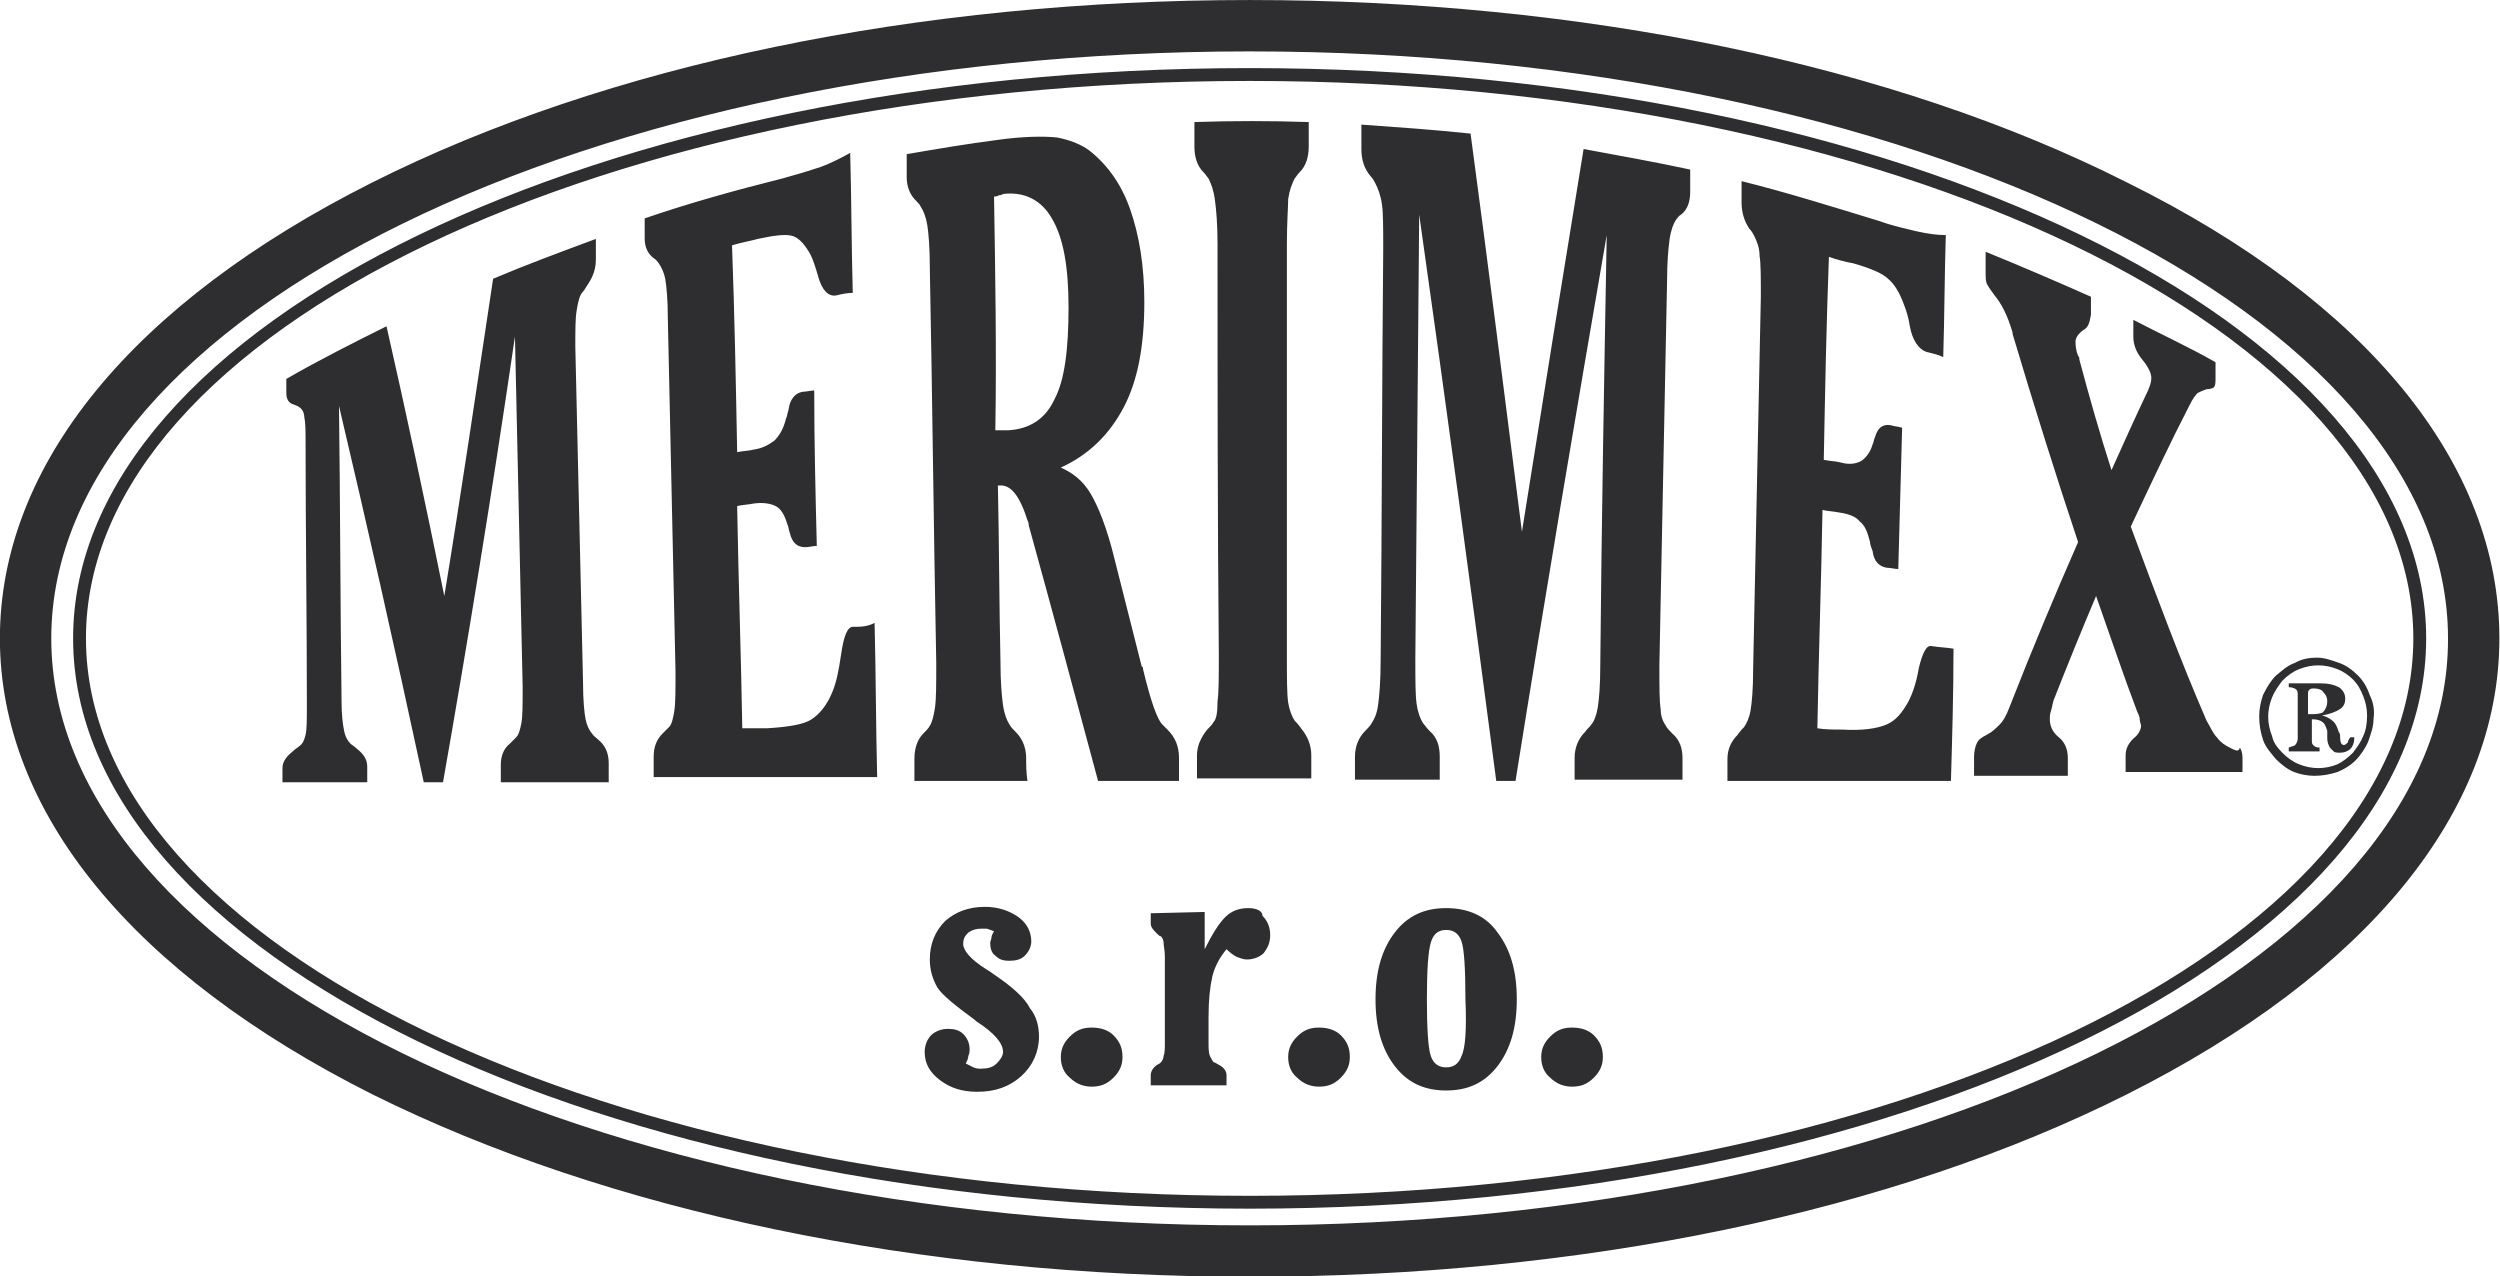 <?xml version="1.0" encoding="utf-8"?>
<!-- Generator: Adobe Illustrator 19.0.0, SVG Export Plug-In . SVG Version: 6.00 Build 0)  -->
<svg version="1.1"
	 id="svg2" xmlns:dc="http://purl.org/dc/elements/1.1/" xmlns:cc="http://creativecommons.org/ns#" xmlns:rdf="http://www.w3.org/1999/02/22-rdf-syntax-ns#" xmlns:svg="http://www.w3.org/2000/svg" xmlns:sodipodi="http://sodipodi.sourceforge.net/DTD/sodipodi-0.dtd" xmlns:inkscape="http://www.inkscape.org/namespaces/inkscape" sodipodi:docname="logo-merimex.svg" inkscape:version="0.91 r13725"
	 xmlns="http://www.w3.org/2000/svg" xmlns:xlink="http://www.w3.org/1999/xlink" x="0px" y="0px" width="243.3px" height="124.2px"
	 viewBox="-175 358.7 243.3 124.2" style="enable-background:new -175 358.7 243.3 124.2;" xml:space="preserve">
<style type="text/css">
	.st0{clip-path:url(#SVGID_2_);}
	.st1{fill:#2E2E30;}
</style>
<sodipodi:namedview  fit-margin-left="0" fit-margin-top="0" inkscape:cy="-124.57498" inkscape:cx="198.5243" inkscape:zoom="0.89702926" showgrid="false" guidetolerance="10" gridtolerance="10" objecttolerance="10" borderopacity="1" pagecolor="#ffffff" bordercolor="#666666" id="namedview4" fit-margin-bottom="0" fit-margin-right="0" inkscape:current-layer="g20" inkscape:window-maximized="0" inkscape:window-y="0" inkscape:window-x="0" inkscape:window-height="1127" inkscape:window-width="1693" inkscape:pageshadow="2" inkscape:pageopacity="0">
	</sodipodi:namedview>
<g id="g10" transform="matrix(1.25,0,0,-1.25,-243.58,872.986)" inkscape:label="logotypy" inkscape:groupmode="layer">
	<g id="g20">
		<g>
			<defs>
				<rect id="SVGID_1_" x="-214.4" y="-392.2" width="744.1" height="1052.4"/>
			</defs>
			<clipPath id="SVGID_2_">
				<use xlink:href="#SVGID_1_"  style="overflow:visible;"/>
			</clipPath>
			<g id="g22" class="st0">
				<g id="g28" transform="translate(279.216,410.385)">
				</g>
				<g id="g32" transform="translate(287.846,421.489)">
				</g>
				<g id="g36" transform="translate(311.088,410.385)">
				</g>
				<g id="g40" transform="translate(320.955,427.849)">
				</g>
				<g id="g44" transform="translate(342.281,410.385)">
				</g>
				<g id="g48" transform="translate(350.912,428.757)">
				</g>
				<g id="g52" transform="translate(216.635,542.197)">
				</g>
				<g id="g56" transform="translate(200.322,510.422)">
				</g>
				<g id="g60" transform="translate(232.019,511.286)">
				</g>
				<g id="g64" transform="translate(243.821,518.775)">
				</g>
				<g id="g68" transform="translate(265.233,518.025)">
				</g>
				<g id="g72" transform="translate(286.028,528.88)">
				</g>
				<g id="g76" transform="translate(334.904,518.34)">
				</g>
				<g id="g80" transform="translate(349.204,518.34)">
				</g>
				<g id="g84" transform="translate(379.019,518.34)">
				</g>
				<g id="g88" transform="translate(320.843,532.178)">
				</g>
				<g id="g92" transform="translate(369.286,523.181)">
				</g>
				<g id="g96" transform="translate(302.677,515.627)">
				</g>
				<g id="g100" transform="translate(344.256,646.427)">
					<path id="path102" inkscape:connector-curvature="0" class="st1" d="M-140-287c-0.2-1.2-0.5-2-0.8-2.6c-0.5-0.9-1-1.5-1.7-1.8
						c-0.7-0.3-1.8-0.5-3.5-0.4c-0.6,0-1.3,0-1.9,0.1c0.1,5.7,0.3,11.3,0.4,17c0.4-0.1,0.8-0.1,1.3-0.2c0.7-0.1,1.3-0.3,1.6-0.7
						c0.4-0.3,0.6-0.8,0.8-1.6c0-0.2,0.1-0.4,0.2-0.7c0.1-0.8,0.5-1.2,1.1-1.3c0.3,0,0.6-0.1,0.9-0.1c0.1,3.7,0.2,7.4,0.3,11
						c-0.3,0.1-0.6,0.1-0.9,0.2c-0.6,0.1-1-0.2-1.2-0.9c-0.1-0.2-0.1-0.4-0.2-0.6c-0.2-0.7-0.6-1.1-0.9-1.3
						c-0.4-0.2-0.9-0.3-1.6-0.1c-0.4,0.1-0.8,0.1-1.3,0.2c0.1,5.3,0.2,10.5,0.4,15.8c0.6-0.2,1.3-0.4,1.9-0.5
						c1.4-0.4,2.3-0.8,2.7-1.2c0.5-0.4,0.9-1.1,1.2-1.9c0.2-0.5,0.4-1.1,0.5-1.8c0.2-1.1,0.7-1.8,1.3-2c0.4-0.1,0.9-0.2,1.3-0.4
						c0.1,3.2,0.1,6.3,0.2,9.5c-0.7,0-1.4,0.1-2.3,0.3c-0.8,0.2-1.8,0.4-2.9,0.8c-3.6,1.1-7.1,2.2-10.7,3.1c0-0.6,0-1.1,0-1.7
						c0-0.7,0.2-1.4,0.6-2c0.2-0.2,0.3-0.4,0.4-0.6c0.2-0.4,0.4-0.9,0.4-1.5c0.1-0.6,0.1-1.7,0.1-3.2c-0.2-9.7-0.4-19.3-0.6-29
						c0-1.6-0.1-2.6-0.2-3.2c-0.1-0.6-0.3-1-0.5-1.3c-0.1-0.1-0.3-0.3-0.5-0.6c-0.5-0.5-0.8-1.1-0.8-1.9c0-0.6,0-1.1,0-1.7h17.4
						c0.1,3.4,0.2,6.9,0.2,10.3c-0.6,0.1-1.1,0.1-1.7,0.2C-139.4-285.2-139.7-285.8-140-287 M-175.6-317.2c-0.2-0.6-0.6-0.9-1.2-0.9
						c-0.6,0-1,0.3-1.2,0.9c-0.2,0.6-0.3,2.1-0.3,4.4c0,2.3,0.1,3.7,0.3,4.4c0.2,0.7,0.6,1,1.2,1c0.6,0,1-0.3,1.2-0.9
						c0.2-0.6,0.3-2.1,0.3-4.5C-175.2-315.1-175.3-316.6-175.6-317.2 M-176.8-305.7c-1.7,0-3-0.6-4-1.9c-1-1.3-1.5-3-1.5-5.2
						c0-2.2,0.5-3.9,1.5-5.2c1-1.3,2.3-1.9,4-1.9c1.7,0,3,0.6,4,1.9c1,1.3,1.5,3,1.5,5.2c0,2.2-0.5,3.9-1.5,5.2
						C-173.7-306.3-175.1-305.7-176.8-305.7 M-167-315c-0.7,0-1.2-0.2-1.7-0.7c-0.5-0.5-0.7-1-0.7-1.6c0-0.6,0.2-1.2,0.7-1.6
						c0.5-0.5,1.1-0.7,1.7-0.7c0.7,0,1.2,0.2,1.7,0.7c0.5,0.5,0.7,1,0.7,1.6c0,0.7-0.2,1.2-0.7,1.7C-165.7-315.2-166.3-315-167-315
						 M-115.8-293.2c-0.4,0.2-0.7,0.4-1,0.8c-0.3,0.3-0.5,0.8-0.8,1.3c-2,4.6-3.9,9.7-5.9,15.1c1.6,3.4,3.1,6.6,4.6,9.5
						c0.2,0.4,0.4,0.7,0.6,0.9c0.2,0.1,0.4,0.2,0.7,0.3c0.3,0,0.6,0.1,0.6,0.2c0.1,0.1,0.1,0.4,0.1,0.7c0,0.4,0,0.8,0,1.2
						c-2.1,1.2-4.3,2.2-6.4,3.3c0-0.4,0-0.9,0-1.3c0-0.6,0.2-1.2,0.7-1.8c0.5-0.6,0.7-1.1,0.7-1.4c0-0.1,0-0.3-0.1-0.6
						c-0.1-0.3-0.2-0.5-0.3-0.7c-0.9-1.9-1.8-3.9-2.7-5.9c-0.9,2.8-1.7,5.6-2.5,8.6c0,0.1,0,0.2-0.1,0.3c-0.2,0.5-0.2,0.9-0.2,1.1
						c0,0.3,0.2,0.6,0.6,0.9c0.4,0.2,0.5,0.6,0.6,1.2c0,0.5,0,0.9,0,1.4c-2.7,1.2-5.5,2.4-8.2,3.5c0-0.5,0-1,0-1.5
						c0-0.5,0-0.8,0.1-1c0.1-0.2,0.3-0.5,0.6-0.9c0.5-0.6,1-1.5,1.4-2.9c0,0,0,0,0-0.1c1.7-5.7,3.4-11.1,5.1-16.2
						c-1.8-4.1-3.6-8.4-5.4-13c-0.2-0.5-0.4-0.9-0.7-1.2c-0.3-0.3-0.6-0.6-1-0.8c-0.4-0.2-0.7-0.4-0.8-0.7c-0.1-0.2-0.2-0.6-0.2-1
						c0-0.5,0-1,0-1.5h7.3c0,0.5,0,0.9,0,1.4c0,0.6-0.2,1.2-0.7,1.6c-0.5,0.4-0.7,0.9-0.7,1.4c0,0.2,0,0.4,0.1,0.7
						c0.1,0.3,0.1,0.5,0.2,0.8c1.1,2.8,2.2,5.5,3.3,8.1c1.1-3.1,2.1-6.1,3.2-9c0.1-0.2,0.2-0.4,0.2-0.6c0-0.2,0.1-0.4,0.1-0.5
						c0-0.3-0.2-0.7-0.6-1c-0.4-0.4-0.6-0.8-0.6-1.3c0-0.4,0-0.9,0-1.3h9.1v1.1c0,0.4-0.1,0.6-0.2,0.8
						C-115.1-293.6-115.4-293.4-115.8-293.2 M-170.9-276.4c-1.3,10.2-2.6,20.6-4,31c-2.8,0.3-5.7,0.5-8.5,0.7c0-0.6,0-1.2,0-1.9
						c0-0.8,0.2-1.5,0.7-2.1c0.2-0.2,0.3-0.4,0.4-0.6c0.2-0.4,0.4-0.9,0.5-1.6c0.1-0.7,0.1-1.9,0.1-3.5c-0.1-10.6-0.1-21.3-0.2-31.9
						c0-1.7-0.1-2.9-0.2-3.6c-0.1-0.7-0.3-1.1-0.5-1.4c-0.1-0.2-0.3-0.4-0.5-0.6c-0.5-0.5-0.8-1.2-0.8-2c0-0.6,0-1.2,0-1.8h6.6
						c0,0.6,0,1.2,0,1.8c0,0.8-0.2,1.5-0.8,2c-0.2,0.2-0.4,0.5-0.5,0.6c-0.2,0.3-0.4,0.8-0.5,1.5c-0.1,0.7-0.1,1.9-0.1,3.5
						c0.1,11.5,0.2,23.1,0.3,34.6c2.1-14.8,4.1-29.6,6-44.1h1.5c2.3,14.4,4.7,28.6,7.1,42.5c-0.2-11.1-0.4-22.3-0.5-33.4
						c0-1.7-0.1-2.8-0.2-3.4c-0.1-0.6-0.3-1.1-0.5-1.3c-0.1-0.2-0.3-0.3-0.5-0.6c-0.5-0.5-0.8-1.2-0.8-2c0-0.6,0-1.2,0-1.7h8.4
						c0,0.6,0,1.1,0,1.7c0,0.7-0.2,1.4-0.8,1.9c-0.2,0.2-0.4,0.4-0.5,0.6c-0.2,0.3-0.4,0.7-0.4,1.3c-0.1,0.6-0.1,1.8-0.1,3.4
						c0.2,10,0.4,20,0.6,30c0,1.4,0.1,2.5,0.2,3.2c0.1,0.7,0.3,1.2,0.5,1.5c0.1,0.1,0.2,0.3,0.4,0.4c0.5,0.4,0.7,1,0.7,1.8
						c0,0.6,0,1.2,0,1.7c-2.8,0.6-5.6,1.1-8.3,1.6C-167.7-256.4-169.3-266.3-170.9-276.4 M-192.1-330.4c-51.5,0-93.3,20.5-93.3,45.7
						c0,25.2,41.9,45.7,93.3,45.7c51.5,0,93.3-20.5,93.3-45.7C-98.7-309.9-140.6-330.4-192.1-330.4 M-123.8-249.2
						C-142-240-166.3-235-192.1-235c-25.8,0-50-5-68.3-14.2c-18.7-9.4-29-22-29-35.5s10.3-26.1,29-35.5
						c18.3-9.1,42.5-14.2,68.3-14.2c25.8,0,50,5,68.3,14.2c18.7,9.4,29,22,29,35.5S-105-258.5-123.8-249.2 M-109.3-290.6
						c-0.1,0-0.1,0-0.2,0c-0.1,0-0.1,0-0.2,0v1.6c0,0.1,0,0.2,0.1,0.3c0.1,0.1,0.2,0.1,0.4,0.1c0.3,0,0.6-0.1,0.7-0.3
						c0.2-0.2,0.3-0.4,0.3-0.7c0-0.3-0.1-0.6-0.3-0.8C-108.5-290.5-108.9-290.6-109.3-290.6 M-106.6-292.8c-0.1-0.1-0.2-0.2-0.3-0.2
						c-0.2,0-0.3,0.2-0.3,0.6c0,0.2,0,0.3-0.1,0.4c-0.1,0.3-0.2,0.6-0.4,0.8c-0.2,0.2-0.5,0.4-0.9,0.5c0.6,0.1,1.1,0.3,1.4,0.5
						c0.3,0.2,0.4,0.5,0.4,0.8c0,0.4-0.2,0.7-0.5,0.9c-0.4,0.2-0.8,0.3-1.4,0.3h-2.5v-0.3c0.3,0,0.5-0.1,0.6-0.2
						c0.1-0.1,0.1-0.2,0.1-0.5v-3.3c0-0.2-0.1-0.4-0.2-0.5s-0.3-0.1-0.5-0.2v-0.3h2.4v0.3c-0.3,0-0.4,0.1-0.5,0.2
						c-0.1,0.1-0.1,0.2-0.1,0.4v1.6h0.1c0.3,0,0.6-0.1,0.7-0.2c0.2-0.1,0.3-0.4,0.4-0.7c0-0.1,0-0.3,0-0.6c0-0.3,0.1-0.5,0.2-0.7
						c0.1-0.1,0.2-0.2,0.3-0.3c0.1-0.1,0.3-0.1,0.5-0.1c0.3,0,0.6,0.1,0.8,0.3c0.2,0.2,0.3,0.5,0.3,0.8v0.1h-0.3
						C-106.5-292.5-106.6-292.7-106.6-292.8 M-192.1-328.1c-49.9,0-90.6,19.5-90.6,43.4s40.6,43.4,90.6,43.4
						c49.9,0,90.6-19.5,90.6-43.4S-142.1-328.1-192.1-328.1 M-192.1-240.3c-50.5,0-91.6-19.9-91.6-44.4c0-24.5,41.1-44.4,91.6-44.4
						c50.5,0,91.6,19.9,91.6,44.4C-100.5-260.2-141.6-240.3-192.1-240.3 M-105.4-292.3c-0.2-0.5-0.5-0.9-0.8-1.3
						c-0.4-0.4-0.8-0.7-1.2-0.9c-0.5-0.2-1-0.3-1.5-0.3c-0.5,0-1,0.1-1.5,0.3c-0.5,0.2-0.9,0.5-1.3,0.9c-0.4,0.4-0.7,0.8-0.8,1.3
						c-0.2,0.5-0.3,1-0.3,1.5c0,0.5,0.1,1,0.3,1.5c0.2,0.5,0.5,0.9,0.8,1.3c0.4,0.4,0.8,0.7,1.3,0.9c0.5,0.2,1,0.3,1.5,0.3
						c0.5,0,1-0.1,1.5-0.3c0.5-0.2,0.9-0.5,1.2-0.8c0.4-0.4,0.6-0.8,0.8-1.3c0.2-0.5,0.3-1,0.3-1.5
						C-105.1-291.3-105.2-291.9-105.4-292.3 M-104.9-289.1c-0.2,0.6-0.5,1.1-0.9,1.5c-0.4,0.4-0.9,0.8-1.5,1
						c-0.6,0.2-1.1,0.4-1.7,0.4c-0.6,0-1.2-0.1-1.7-0.4c-0.6-0.2-1-0.6-1.5-1c-0.4-0.4-0.7-0.9-1-1.5c-0.2-0.6-0.3-1.1-0.3-1.7
						c0-0.6,0.1-1.2,0.3-1.8c0.2-0.6,0.6-1,1-1.5c0.4-0.4,0.9-0.8,1.4-1c0.5-0.2,1.1-0.3,1.6-0.3c0.6,0,1.2,0.1,1.8,0.3
						c0.5,0.2,1,0.5,1.4,0.9c0.4,0.4,0.8,1,1,1.5c0.2,0.6,0.4,1.1,0.4,1.7C-104.5-290.3-104.6-289.7-104.9-289.1 M-186.7-315
						c-0.7,0-1.2-0.2-1.7-0.7c-0.5-0.5-0.7-1-0.7-1.6c0-0.6,0.2-1.2,0.7-1.6c0.5-0.5,1.1-0.7,1.7-0.7c0.7,0,1.2,0.2,1.7,0.7
						c0.5,0.5,0.7,1,0.7,1.6c0,0.7-0.2,1.2-0.7,1.7C-185.4-315.2-186-315-186.7-315 M-223-283.8c-0.4,0-0.7-0.7-0.9-2.1
						c-0.2-1.4-0.4-2.3-0.7-3c-0.4-1-1-1.7-1.6-2.1c-0.6-0.4-1.8-0.6-3.5-0.7l-1.9,0c-0.1,5.8-0.3,11.5-0.4,17.3
						c0.4,0.1,0.8,0.1,1.3,0.2c0.7,0.1,1.3,0,1.7-0.2c0.4-0.2,0.7-0.7,0.9-1.4c0.1-0.2,0.1-0.4,0.2-0.7c0.2-0.8,0.6-1.1,1.2-1.1
						c0.3,0,0.6,0.1,0.9,0.1c-0.1,4-0.2,8.1-0.2,12.1c-0.3,0-0.6-0.1-0.9-0.1c-0.6-0.1-1-0.6-1.1-1.4c-0.1-0.3-0.1-0.5-0.2-0.7
						c-0.2-0.8-0.5-1.3-0.9-1.7c-0.4-0.3-0.9-0.6-1.6-0.7c-0.4-0.1-0.8-0.1-1.3-0.2c-0.1,5.4-0.2,10.7-0.4,16.1
						c0.6,0.2,1.3,0.3,2,0.5c1.4,0.3,2.3,0.4,2.8,0.2c0.5-0.2,0.9-0.7,1.3-1.4c0.2-0.4,0.4-1,0.6-1.7c0.3-1.1,0.8-1.6,1.4-1.5
						c0.4,0.1,0.9,0.2,1.3,0.2c-0.1,3.6-0.1,7.3-0.2,10.9c-0.7-0.4-1.5-0.8-2.3-1.1c-0.9-0.3-1.9-0.6-3-0.9
						c-3.6-0.9-7.2-1.9-10.7-3.1c0-0.5,0-1.1,0-1.6c0-0.7,0.3-1.2,0.7-1.5c0.2-0.1,0.3-0.3,0.4-0.4c0.2-0.3,0.4-0.7,0.5-1.2
						c0.1-0.6,0.2-1.6,0.2-3c0.2-9.2,0.4-18.4,0.6-27.6c0-1.5,0-2.5-0.1-3.1c-0.1-0.6-0.2-1-0.4-1.2c-0.1-0.1-0.3-0.3-0.5-0.5
						c-0.5-0.5-0.7-1.1-0.7-1.8c0-0.5,0-1,0-1.6h17.4c-0.1,4-0.1,8-0.2,12C-221.9-283.8-222.4-283.8-223-283.8 M-242.8-292.6
						c-0.2,0.2-0.4,0.3-0.5,0.5c-0.2,0.2-0.4,0.6-0.5,1.1c-0.1,0.5-0.2,1.5-0.2,2.9c-0.2,8.7-0.4,17.4-0.6,26.1c0,1.3,0,2.2,0.1,2.8
						c0.1,0.6,0.2,1.2,0.5,1.5c0.1,0.1,0.2,0.3,0.4,0.6c0.4,0.6,0.6,1.2,0.6,1.9c0,0.5,0,1,0,1.6c-2.7-1-5.4-2-8-3.1
						c-1.3-8.6-2.5-16.8-3.8-24.7c-1.5,7.4-3,14.4-4.5,21c-2.6-1.3-5.2-2.6-7.8-4.1c0-0.4,0-0.8,0-1.1c0-0.5,0.2-0.8,0.6-0.9
						c0.2-0.1,0.3-0.1,0.4-0.2c0.2-0.1,0.4-0.4,0.4-0.8c0.1-0.4,0.1-1.1,0.1-2.2c0-6.7,0.1-13.5,0.1-20.2c0-1.1,0-1.9-0.1-2.3
						c-0.1-0.4-0.2-0.7-0.5-0.9c-0.1-0.1-0.3-0.2-0.5-0.4c-0.5-0.4-0.8-0.8-0.8-1.3v-1.1h6.6c0,0.4,0,0.8,0,1.2c0,0.6-0.3,1-0.8,1.4
						c-0.2,0.2-0.4,0.3-0.5,0.4c-0.2,0.2-0.4,0.5-0.5,1c-0.1,0.5-0.2,1.2-0.2,2.3c-0.1,7.7-0.1,15.3-0.2,23
						c2.1-8.9,4.3-18.6,6.6-29.3h1.5c1.9,10.8,3.8,22.4,5.6,34.7c0.2-9.1,0.4-18.2,0.6-27.3c0-1.3,0-2.3-0.1-2.8
						c-0.1-0.5-0.2-0.9-0.4-1.1c-0.1-0.1-0.3-0.3-0.5-0.5c-0.5-0.4-0.7-1-0.7-1.6c0-0.5,0-0.9,0-1.4h8.4c0,0.5,0,1,0,1.5
						C-242-293.6-242.3-293-242.8-292.6 M-212-250.3c0.1,0,0.2,0,0.4,0.1c0.2,0,0.3,0.1,0.3,0.1c1.7,0.2,3-0.5,3.8-1.9
						c0.9-1.5,1.3-3.8,1.3-6.9c0-3.3-0.3-5.7-1.1-7.2c-0.7-1.5-1.9-2.3-3.6-2.4c-0.3,0-0.5,0-0.6,0c-0.1,0-0.3,0-0.4,0
						C-211.8-262.5-211.9-256.4-212-250.3 M-209.5-294c0,0.8-0.3,1.5-0.8,2c-0.2,0.2-0.4,0.4-0.5,0.6c-0.2,0.3-0.4,0.8-0.5,1.5
						c-0.1,0.7-0.2,1.8-0.2,3.4c-0.1,4.6-0.1,9.1-0.2,13.7c0,0,0.1,0,0.1,0c0.9,0.1,1.6-0.8,2.2-2.7c0.1-0.2,0.1-0.3,0.1-0.4
						c1.8-6.5,3.6-13.2,5.4-19.9h6.3c0,0.6,0,1.2,0,1.8c0,0.9-0.3,1.6-0.9,2.2c-0.2,0.2-0.3,0.3-0.4,0.4c-0.4,0.4-0.9,1.8-1.5,4.3
						c0,0.1,0,0.2-0.1,0.2c-0.7,2.8-1.4,5.5-2.1,8.3c-0.6,2.5-1.3,4.2-1.9,5.2c-0.6,1-1.4,1.6-2.3,2c2.2,1,3.8,2.6,4.9,4.7
						c1.1,2.1,1.6,4.8,1.6,8.2c0,2.8-0.4,5.2-1.1,7.2c-0.7,2-1.8,3.5-3.2,4.6c-0.7,0.5-1.5,0.8-2.5,1c-1,0.1-2.6,0.1-4.7-0.2
						c-2.3-0.3-4.7-0.7-7-1.1c0-0.6,0-1.2,0-1.8c0-0.8,0.3-1.4,0.7-1.8c0.2-0.2,0.3-0.3,0.4-0.5c0.2-0.3,0.4-0.8,0.5-1.4
						c0.1-0.6,0.2-1.8,0.2-3.4c0.2-10.2,0.3-20.5,0.5-30.7c0-1.7,0-2.8-0.1-3.5c-0.1-0.6-0.2-1.1-0.4-1.4c-0.1-0.2-0.3-0.4-0.5-0.6
						c-0.5-0.5-0.7-1.2-0.7-2c0-0.6,0-1.2,0-1.7h8.8C-209.5-295.1-209.5-294.5-209.5-294 M-194.9-291.2c-0.1-0.2-0.3-0.4-0.5-0.6
						c-0.5-0.6-0.8-1.3-0.8-2c0-0.6,0-1.2,0-1.8h8.9c0,0.6,0,1.2,0,1.8c0,0.8-0.3,1.5-0.8,2.1c-0.2,0.3-0.4,0.5-0.5,0.6
						c-0.2,0.3-0.4,0.8-0.5,1.4c-0.1,0.7-0.1,1.9-0.1,3.6c0,10.7,0,21.4,0,32.1c0,1.7,0.1,2.9,0.1,3.5c0.1,0.7,0.3,1.2,0.5,1.6
						c0.1,0.1,0.2,0.3,0.4,0.5c0.5,0.5,0.7,1.2,0.7,2c0,0.6,0,1.2,0,1.9c-3,0.1-5.9,0.1-8.9,0c0-0.6,0-1.2,0-1.9
						c0-0.8,0.2-1.5,0.7-2c0.2-0.2,0.3-0.4,0.4-0.5c0.2-0.4,0.4-0.9,0.5-1.7c0.1-0.7,0.2-1.9,0.2-3.4c0-10.7,0-21.4,0.1-32
						c0-1.7,0-2.9-0.1-3.6C-194.6-290.5-194.7-291-194.9-291.2 M-212.1-310.8c-0.1,0.1-0.3,0.2-0.6,0.4c-1.1,0.7-1.7,1.4-1.7,1.9
						c0,0.4,0.1,0.6,0.4,0.9c0.3,0.2,0.6,0.3,1,0.3c0.1,0,0.3,0,0.4,0c0.1,0,0.3-0.1,0.6-0.2c-0.1-0.2-0.2-0.3-0.2-0.5
						c0-0.1-0.1-0.3-0.1-0.4c0-0.4,0.1-0.8,0.4-1c0.3-0.3,0.6-0.4,1.1-0.4c0.5,0,0.9,0.1,1.2,0.4c0.3,0.3,0.5,0.7,0.5,1.1
						c0,0.7-0.3,1.4-1,1.9c-0.7,0.5-1.6,0.8-2.6,0.8c-1.3,0-2.3-0.4-3.1-1.1c-0.8-0.8-1.2-1.8-1.2-3c0-0.8,0.2-1.5,0.6-2.2
						c0.4-0.6,1.4-1.4,2.9-2.5l0.1-0.1c1.4-0.9,2.1-1.7,2.1-2.4c0-0.3-0.2-0.6-0.5-0.9c-0.3-0.3-0.7-0.4-1.2-0.4
						c-0.2,0-0.4,0-0.6,0.1c-0.2,0.1-0.4,0.2-0.6,0.3c0.1,0.2,0.2,0.4,0.2,0.6c0.1,0.2,0.1,0.4,0.1,0.5c0,0.5-0.2,0.9-0.5,1.2
						c-0.3,0.3-0.7,0.4-1.2,0.4c-0.5,0-1-0.2-1.3-0.5c-0.3-0.3-0.5-0.8-0.5-1.3c0-0.9,0.4-1.6,1.2-2.2c0.8-0.6,1.7-0.9,2.9-0.9
						c1.4,0,2.5,0.4,3.4,1.2c0.9,0.8,1.4,1.9,1.4,3.1c0,0.8-0.2,1.6-0.7,2.2C-209.6-312.7-210.6-311.8-212.1-310.8 M-204.4-315
						c-0.7,0-1.2-0.2-1.7-0.7c-0.5-0.5-0.7-1-0.7-1.6c0-0.6,0.2-1.2,0.7-1.6c0.5-0.5,1.1-0.7,1.7-0.7c0.7,0,1.2,0.2,1.7,0.7
						c0.5,0.5,0.7,1,0.7,1.6c0,0.7-0.2,1.2-0.7,1.7C-203.1-315.2-203.7-315-204.4-315 M-192.2-305.7c-0.7,0-1.3-0.2-1.8-0.7
						c-0.5-0.5-1-1.3-1.6-2.5v2.9l-4.2-0.1v-0.8c0-0.3,0.2-0.5,0.5-0.8c0.1-0.1,0.2-0.2,0.3-0.2c0.1-0.1,0.2-0.3,0.2-0.5
						c0-0.2,0.1-0.6,0.1-1.1v-6.6c0-0.5,0-0.9-0.1-1.1c0-0.2-0.1-0.4-0.2-0.5c-0.1-0.1-0.1-0.1-0.3-0.2c-0.3-0.2-0.5-0.5-0.5-0.8
						v-0.8h5.9v0.8c0,0.3-0.2,0.6-0.6,0.8c-0.2,0.1-0.3,0.2-0.4,0.2c-0.1,0.1-0.2,0.3-0.3,0.5c-0.1,0.3-0.1,0.6-0.1,1v2
						c0,1.3,0.1,2.3,0.3,3.2c0.2,0.8,0.6,1.5,1.1,2.1c0.3-0.3,0.6-0.5,0.8-0.6c0.3-0.1,0.5-0.2,0.8-0.2c0.5,0,1,0.2,1.3,0.5
						c0.3,0.4,0.5,0.8,0.5,1.4c0,0.6-0.2,1.1-0.6,1.5C-191.1-305.9-191.6-305.7-192.2-305.7"/>
				</g>
				<g id="g104" transform="translate(227.992,303.528)">
				</g>
			</g>
		</g>
	</g>
</g>
</svg>
